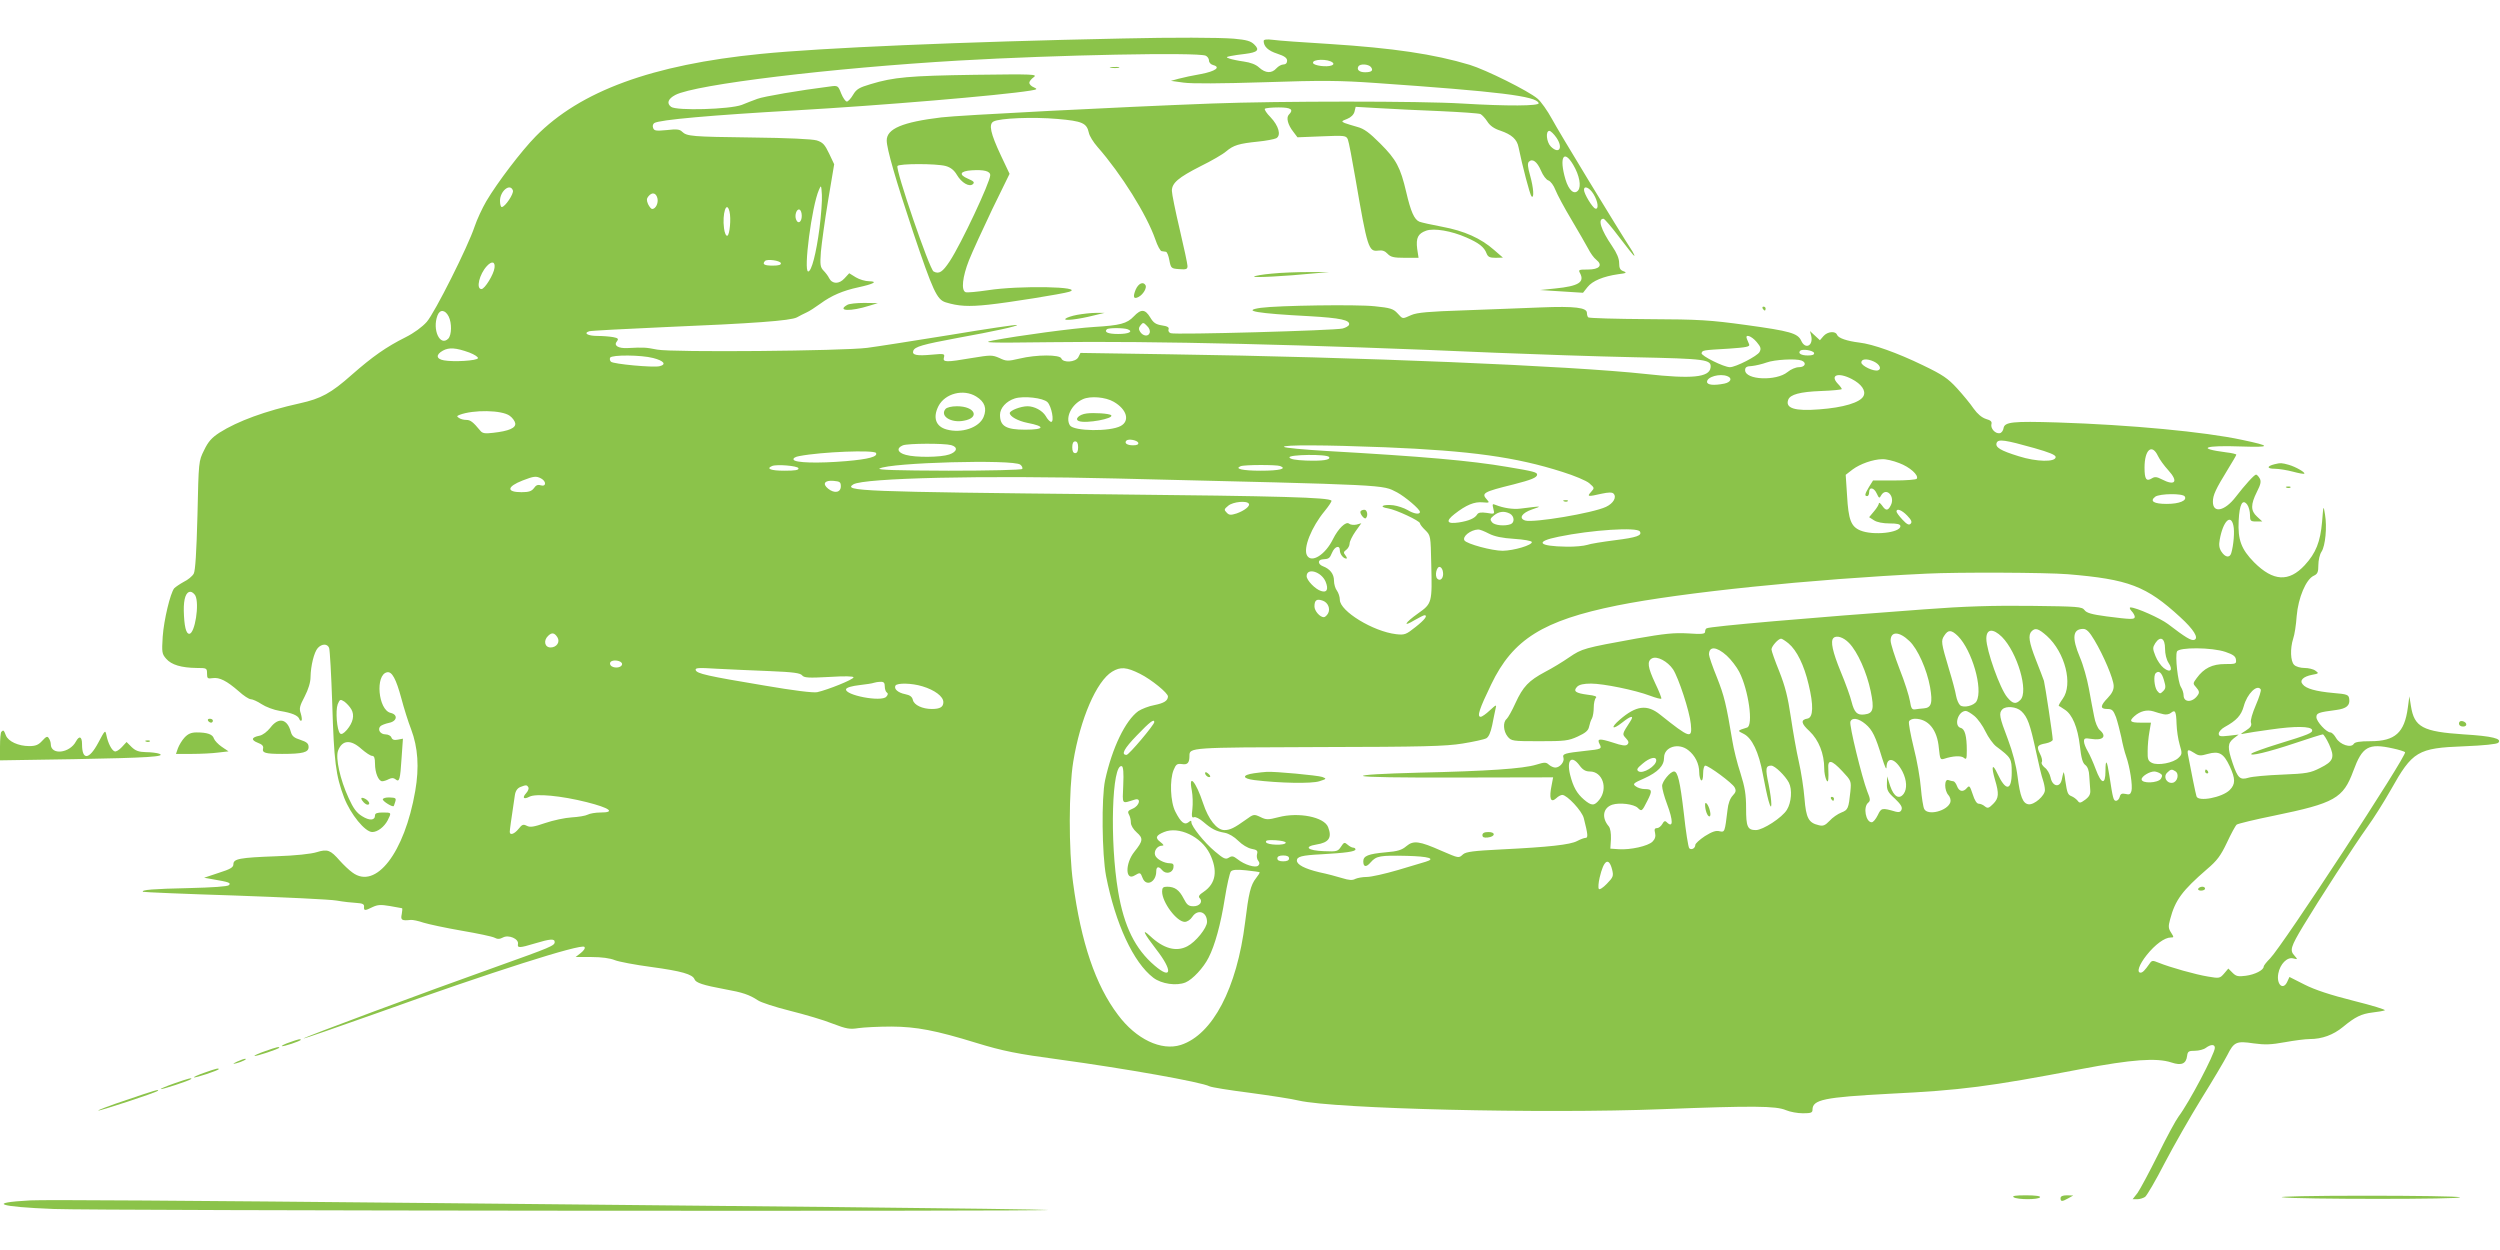 <?xml version="1.0" standalone="no"?>
<!DOCTYPE svg PUBLIC "-//W3C//DTD SVG 20010904//EN"
 "http://www.w3.org/TR/2001/REC-SVG-20010904/DTD/svg10.dtd">
<svg version="1.0" xmlns="http://www.w3.org/2000/svg"
 width="1280pt" height="640pt" viewBox="0 0 1280 640"
 preserveAspectRatio="xMidYMid meet">
<g transform="translate(0,640) scale(0.1,-0.1)"
fill="#8bc34a" stroke="none">
<path d="M5750 6203 c-829 -17 -1546 -48 -1855 -79 -556 -55 -924 -190 -1152
-422 -72 -73 -197 -237 -253 -332 -21 -36 -48 -94 -60 -130 -34 -103 -204
-441 -245 -488 -23 -26 -65 -57 -109 -79 -98 -49 -168 -98 -275 -192 -106 -94
-157 -122 -266 -146 -176 -39 -318 -91 -411 -150 -40 -26 -58 -46 -79 -90 -28
-56 -28 -57 -34 -333 -5 -191 -11 -284 -19 -299 -7 -13 -30 -32 -51 -42 -20
-11 -42 -26 -49 -33 -20 -25 -53 -162 -59 -248 -5 -80 -4 -88 18 -113 27 -31
77 -46 157 -47 50 0 52 -1 52 -28 0 -26 3 -28 29 -24 35 5 72 -14 133 -67 25
-23 53 -41 62 -41 9 0 34 -11 55 -25 21 -14 63 -30 94 -35 62 -10 93 -23 100
-42 2 -7 7 -10 11 -7 3 3 1 19 -4 36 -9 25 -6 38 20 87 19 37 30 73 30 100 1
57 18 127 37 148 21 23 49 23 58 1 4 -10 11 -137 16 -283 9 -299 18 -371 61
-484 33 -85 107 -176 144 -176 27 0 61 26 79 60 20 40 20 40 -25 40 -29 0 -40
-4 -40 -15 0 -26 -28 -28 -66 -4 -28 17 -45 40 -69 93 -44 95 -68 206 -54 243
21 55 65 58 120 8 22 -19 46 -35 54 -35 11 0 15 -11 15 -40 0 -47 18 -90 37
-90 8 0 23 5 34 11 15 7 24 7 34 -1 20 -17 24 -2 31 108 l7 100 -26 -5 c-19
-4 -29 0 -33 11 -3 9 -17 16 -30 16 -27 0 -43 25 -26 42 5 5 25 13 44 17 41 8
47 42 8 51 -64 15 -80 196 -18 208 25 5 46 -34 73 -134 13 -49 35 -120 50
-158 35 -93 42 -195 21 -316 -55 -317 -202 -507 -322 -417 -17 12 -45 39 -64
60 -48 55 -63 61 -118 44 -28 -9 -111 -18 -207 -21 -189 -7 -220 -13 -220 -41
0 -16 -15 -25 -75 -44 l-75 -25 45 -8 c82 -14 94 -18 82 -30 -7 -7 -84 -12
-204 -15 -185 -4 -246 -9 -236 -19 3 -2 213 -11 468 -19 255 -9 491 -20 524
-26 34 -6 79 -11 101 -12 31 -2 40 -6 39 -19 -2 -22 4 -22 44 -2 26 12 41 13
89 5 31 -6 59 -11 61 -11 3 0 2 -13 -1 -30 -7 -31 0 -35 46 -30 10 1 39 -5 65
-14 26 -8 114 -27 195 -41 82 -14 158 -30 169 -36 15 -8 26 -8 43 1 29 16 82
-7 77 -33 -4 -22 8 -21 88 3 76 23 100 25 100 7 0 -19 -17 -26 -305 -129 -357
-127 -985 -361 -981 -365 2 -2 171 57 377 130 590 212 1044 356 1061 339 6 -6
-2 -18 -18 -31 l-27 -21 82 0 c51 0 95 -6 119 -16 20 -8 104 -24 187 -35 154
-21 211 -37 221 -63 7 -18 43 -30 156 -51 90 -16 125 -28 169 -57 14 -10 87
-34 163 -53 76 -19 175 -48 219 -66 71 -27 88 -30 132 -23 27 4 104 8 170 8
127 -1 224 -19 435 -84 134 -41 208 -56 425 -85 336 -46 726 -115 768 -137 10
-5 102 -20 205 -33 103 -14 216 -31 252 -40 185 -42 1244 -68 1860 -44 465 18
583 17 634 -5 21 -9 60 -16 87 -16 41 0 49 3 49 18 0 52 58 64 395 82 367 18
507 36 978 126 263 50 389 59 465 34 51 -17 75 -7 80 34 3 23 8 26 40 26 20 0
46 7 56 15 26 19 46 19 46 0 0 -30 -132 -281 -186 -352 -13 -17 -61 -105 -105
-195 -45 -90 -92 -178 -105 -196 l-25 -32 24 0 c13 0 31 6 40 12 9 7 55 85
100 173 46 88 131 237 189 331 58 93 117 193 132 222 34 68 47 73 134 60 59
-8 89 -7 161 6 49 9 105 16 126 16 64 0 121 21 171 62 63 52 94 67 151 74 27
3 55 8 63 11 8 3 -64 25 -160 49 -119 30 -198 56 -251 83 l-77 39 -11 -24
c-21 -47 -57 -15 -46 42 9 48 45 85 76 77 24 -6 24 -6 6 15 -24 26 -19 44 46
152 77 128 262 414 328 506 32 44 86 130 120 190 111 198 137 214 375 223 101
4 168 11 175 18 21 21 -29 34 -177 43 -210 14 -253 37 -270 145 l-8 50 -8 -59
c-17 -127 -65 -171 -191 -171 -55 0 -80 -4 -86 -14 -14 -22 -70 -4 -90 30 -9
16 -22 29 -29 29 -21 0 -72 56 -72 78 0 21 9 25 102 37 52 7 71 23 66 57 -3
21 -10 24 -82 30 -88 8 -139 22 -156 44 -18 20 2 40 48 49 34 6 36 8 17 21
-10 8 -36 14 -56 14 -21 0 -45 7 -53 16 -19 18 -21 84 -5 134 7 19 15 71 18
116 8 94 48 188 87 206 20 9 24 19 24 55 0 24 7 55 16 68 20 30 29 127 18 191
-8 49 -8 49 -15 -38 -9 -102 -31 -159 -89 -222 -81 -87 -161 -83 -259 15 -66
67 -84 116 -79 213 4 85 20 114 44 82 8 -11 14 -35 14 -53 0 -30 3 -33 31 -33
l32 0 -27 25 c-33 30 -33 62 -1 126 20 39 23 54 15 69 -6 11 -15 20 -19 20 -9
0 -57 -53 -104 -114 -56 -73 -117 -86 -117 -25 0 34 14 64 76 165 24 39 44 73
44 76 0 3 -24 9 -52 12 -155 20 -113 37 77 30 155 -5 156 2 4 34 -191 41 -570
77 -944 89 -231 7 -272 3 -277 -30 -2 -12 -10 -23 -19 -25 -23 -4 -48 24 -43
46 4 13 -3 20 -28 27 -21 7 -43 25 -63 53 -16 24 -55 71 -85 104 -47 51 -73
69 -175 118 -132 64 -256 108 -325 116 -65 8 -107 23 -114 39 -8 22 -49 18
-70 -6 l-18 -21 -25 23 -26 24 6 -23 c13 -52 -30 -74 -51 -26 -18 38 -57 49
-282 80 -183 25 -237 29 -503 30 -164 1 -301 5 -305 9 -4 3 -7 14 -7 23 0 27
-61 35 -235 28 -91 -4 -268 -10 -395 -15 -179 -6 -239 -11 -269 -24 -48 -21
-42 -22 -71 9 -21 23 -37 28 -117 36 -91 10 -493 4 -582 -8 -104 -15 -19 -29
250 -43 156 -9 209 -20 201 -44 -2 -6 -17 -15 -33 -19 -36 -10 -858 -33 -880
-24 -9 3 -14 12 -11 20 4 10 -6 16 -34 20 -32 5 -44 14 -60 41 -26 43 -47 44
-84 5 -35 -37 -70 -46 -203 -54 -102 -6 -386 -44 -517 -69 -62 -12 -30 -13
295 -9 520 7 1316 -12 2275 -54 198 -8 518 -19 710 -23 372 -8 399 -11 393
-54 -7 -49 -95 -58 -330 -32 -385 42 -1472 87 -2439 101 l-457 7 -11 -22 c-14
-26 -78 -30 -87 -6 -8 20 -127 20 -214 -1 -60 -14 -68 -14 -103 3 -37 16 -44
16 -141 0 -134 -23 -150 -22 -143 3 5 19 2 20 -63 14 -76 -7 -102 -2 -94 20 8
21 46 32 228 66 189 34 309 61 303 66 -2 3 -157 -20 -343 -51 -186 -30 -377
-60 -424 -66 -123 -16 -999 -24 -1075 -9 -61 12 -69 12 -150 8 -50 -3 -75 13
-56 35 9 12 6 16 -20 21 -17 3 -53 6 -80 6 -49 0 -74 14 -42 24 10 3 182 12
383 21 458 19 648 33 680 50 14 8 36 19 49 25 14 6 45 26 71 45 57 42 116 67
195 84 78 17 102 30 55 31 -19 0 -50 9 -68 20 l-34 21 -24 -26 c-28 -31 -63
-30 -79 1 -5 11 -19 29 -29 39 -16 17 -18 29 -13 96 4 43 20 161 37 263 l31
185 -26 55 c-22 46 -32 57 -63 67 -23 7 -150 13 -332 15 -311 4 -333 6 -358
30 -12 12 -28 14 -78 8 -55 -5 -65 -4 -70 11 -4 10 -1 20 6 25 27 17 289 40
725 65 435 25 1044 76 1200 101 37 6 38 8 18 17 -13 5 -23 16 -23 23 0 7 10
20 23 29 20 15 -1 16 -303 12 -334 -5 -415 -12 -533 -48 -57 -17 -72 -25 -89
-54 -11 -19 -26 -35 -32 -35 -7 0 -20 19 -29 41 -16 41 -17 42 -59 36 -152
-19 -339 -51 -370 -63 -21 -8 -57 -21 -80 -31 -61 -23 -335 -31 -362 -10 -24
18 -16 41 22 61 104 54 800 138 1452 176 504 29 1218 43 1263 25 9 -4 17 -15
17 -25 0 -10 9 -20 21 -23 41 -11 12 -32 -62 -46 -41 -7 -92 -18 -114 -24
l-40 -11 65 -9 c42 -6 191 -5 415 2 297 10 383 9 570 -4 631 -44 821 -67 833
-103 5 -15 -160 -16 -393 -2 -213 13 -931 13 -1280 0 -480 -18 -1296 -60
-1385 -71 -199 -24 -280 -58 -280 -118 0 -43 46 -202 135 -469 102 -303 122
-346 167 -360 65 -20 117 -23 219 -12 105 11 378 55 413 66 84 27 -257 33
-416 8 -55 -8 -106 -13 -114 -10 -24 9 -16 79 17 163 17 43 71 160 119 261
l89 182 -44 93 c-54 115 -64 161 -38 175 31 17 202 24 327 13 128 -11 150 -21
161 -71 3 -16 23 -48 44 -72 122 -139 252 -347 296 -473 11 -33 26 -61 33 -61
7 -1 16 -2 21 -3 6 0 14 -20 18 -43 8 -42 10 -43 51 -46 36 -3 42 0 42 16 0
10 -18 95 -40 188 -22 93 -40 182 -40 197 0 40 33 68 147 126 55 27 114 61
131 76 38 32 66 40 163 50 41 4 82 12 93 17 27 14 13 64 -29 108 -20 20 -32
39 -29 43 4 4 36 7 71 7 64 0 78 -11 52 -37 -15 -15 -5 -53 23 -88 l21 -28
125 5 c119 5 124 4 133 -16 5 -12 22 -102 39 -201 61 -355 67 -375 117 -368
20 3 34 -2 47 -16 16 -17 31 -21 89 -21 l70 0 -7 46 c-7 56 4 78 46 93 40 14
129 -1 206 -35 64 -28 91 -49 103 -81 7 -18 16 -23 46 -23 l38 1 -45 39 c-68
60 -153 98 -266 119 -54 10 -107 22 -117 26 -26 11 -44 52 -67 151 -30 128
-51 167 -133 249 -56 56 -83 76 -117 85 -25 7 -54 16 -65 20 -18 8 -17 10 12
21 20 8 34 22 38 37 l6 25 122 -7 c67 -4 208 -11 312 -15 105 -5 197 -11 205
-15 8 -4 24 -21 35 -38 13 -21 35 -37 67 -47 58 -20 85 -44 93 -85 20 -98 58
-242 66 -251 15 -15 11 43 -7 107 -12 42 -14 62 -6 70 18 18 42 1 62 -46 10
-24 27 -47 38 -50 11 -4 27 -25 36 -49 9 -23 46 -92 82 -152 36 -61 75 -128
86 -149 11 -22 29 -47 41 -56 35 -28 16 -50 -43 -50 -47 0 -50 -1 -40 -19 24
-46 -8 -66 -127 -78 l-78 -8 110 -7 110 -7 23 29 c25 32 81 55 157 66 42 5 46
8 28 15 -18 6 -23 16 -23 43 0 22 -12 51 -36 86 -58 85 -75 140 -44 140 5 0
42 -43 81 -95 39 -52 74 -95 76 -95 3 0 -1 10 -9 23 -75 115 -381 619 -412
678 -23 42 -56 89 -74 104 -47 40 -265 148 -347 173 -183 55 -392 86 -720 107
-132 8 -261 17 -287 21 -33 4 -48 2 -48 -6 0 -28 23 -50 70 -65 37 -12 50 -22
50 -36 0 -12 -7 -19 -18 -19 -11 0 -27 -9 -37 -20 -24 -27 -56 -25 -88 4 -17
16 -44 26 -79 31 -29 4 -62 11 -73 15 -19 7 -18 8 5 13 14 3 47 8 75 11 64 8
76 20 47 48 -18 18 -39 24 -105 30 -77 6 -309 7 -567 1z m1074 -124 c6 -5 3
-11 -6 -14 -25 -10 -91 -1 -95 12 -7 21 78 23 101 2z m195 -22 c14 -18 4 -27
-30 -27 -29 0 -44 13 -34 30 9 15 51 12 64 -3z m950 -362 c36 -53 13 -87 -29
-45 -22 22 -28 80 -7 80 6 0 23 -16 36 -35z m86 -139 c32 -54 42 -110 25 -131
-20 -24 -48 0 -65 57 -33 112 -9 157 40 74z m-3213 -6 c25 -7 43 -21 57 -45
24 -41 65 -65 83 -47 9 9 2 15 -26 27 -49 21 -41 39 19 43 63 4 95 -4 95 -25
0 -35 -149 -352 -207 -440 -37 -56 -55 -68 -83 -53 -21 11 -196 522 -185 540
8 13 199 13 247 0z m-646 -317 c-17 -131 -41 -223 -58 -223 -25 0 18 334 55
418 11 26 12 25 15 -25 2 -29 -4 -106 -12 -170z m-1570 192 c6 -16 -40 -85
-57 -85 -5 0 -9 14 -9 32 0 50 52 92 66 53z m5533 -19 c23 -37 28 -80 9 -74
-15 5 -58 76 -58 96 0 24 29 11 49 -22z m-4793 -21 c6 -25 -9 -55 -27 -55 -5
0 -14 11 -21 25 -8 19 -8 28 2 40 19 23 39 18 46 -10z m369 -68 c9 -36 1 -120
-11 -124 -7 -2 -14 14 -17 38 -10 75 13 146 28 86z m370 -22 c0 -32 -19 -45
-29 -19 -9 22 3 56 17 51 7 -2 12 -16 12 -32z m-107 -242 c2 -9 -10 -13 -42
-13 -43 0 -55 7 -39 24 12 11 76 2 81 -11z m-1466 -24 c-4 -34 -50 -109 -67
-109 -29 0 -11 76 28 118 25 27 43 23 39 -9z m-235 -249 c17 -34 16 -95 -2
-114 -42 -42 -83 46 -55 119 12 32 39 30 57 -5z m3589 -85 c-7 -20 -35 -16
-49 7 -8 12 -7 21 3 33 12 15 15 15 33 -4 12 -11 17 -26 13 -36z m-112 19 c30
-12 5 -24 -49 -24 -51 0 -73 9 -58 24 8 8 86 8 107 0z m3220 -65 c21 -25 24
-34 15 -51 -11 -21 -122 -78 -152 -78 -31 0 -149 59 -145 72 5 15 4 15 141 23
87 6 107 10 103 21 -3 8 -9 21 -12 29 -11 27 23 16 50 -16z m-6591 -54 c26
-10 46 -23 44 -29 -4 -13 -125 -20 -174 -11 -40 7 -43 29 -5 50 31 17 66 15
135 -10z m6885 -2 c2 -9 -8 -13 -32 -13 -34 0 -52 11 -39 24 11 11 66 2 71
-11z m-5944 -26 c55 -14 70 -33 33 -42 -32 -8 -237 11 -249 23 -6 6 -7 15 -4
21 10 15 159 14 220 -2z m5880 -13 c28 -11 18 -34 -13 -34 -17 0 -42 -11 -59
-25 -57 -47 -217 -41 -217 10 0 15 8 20 35 21 19 2 53 10 75 18 41 15 150 21
179 10z m370 -5 c30 -14 41 -38 22 -45 -21 -8 -86 23 -86 40 0 19 29 21 64 5z
m-750 -75 c27 -10 18 -31 -15 -38 -55 -11 -89 -7 -89 9 0 26 66 44 104 29z
m636 -14 c51 -26 75 -61 61 -88 -17 -33 -103 -59 -227 -68 -125 -10 -175 6
-158 50 10 26 60 40 167 44 59 2 107 7 107 10 0 3 -9 16 -21 28 -41 44 3 59
71 24z m-4482 -90 c44 -27 56 -61 38 -105 -23 -55 -113 -85 -189 -64 -56 15
-72 61 -42 120 34 65 128 89 193 49z m365 -29 c21 -21 36 -101 19 -101 -6 0
-19 13 -28 30 -17 28 -58 50 -93 50 -35 0 -91 -22 -91 -35 0 -17 41 -40 90
-50 94 -18 89 -35 -11 -35 -98 0 -129 18 -129 76 0 35 32 70 76 84 45 14 145
3 167 -19z m339 2 c68 -39 84 -98 36 -124 -55 -30 -240 -27 -260 3 -25 40 8
108 66 134 39 18 117 11 158 -13z m-3092 -72 c14 -10 26 -27 28 -38 4 -24 -32
-40 -113 -49 -42 -5 -55 -3 -66 11 -37 45 -51 55 -71 55 -13 0 -30 4 -38 10
-12 8 -12 10 3 16 71 27 217 25 257 -5z m3218 -138 c2 -9 -7 -13 -27 -13 -30
0 -46 11 -34 24 11 11 56 2 61 -11z m4587 -27 c77 -22 110 -35 110 -46 0 -27
-98 -25 -189 4 -94 29 -122 46 -113 69 8 20 43 15 192 -27z m-4895 4 c0 -20
-5 -30 -15 -30 -10 0 -15 10 -15 30 0 20 5 30 15 30 10 0 15 -10 15 -30z
m-650 11 c36 -10 31 -34 -10 -48 -44 -15 -173 -16 -222 -2 -43 11 -50 35 -15
49 26 10 210 11 247 1z m2222 -11 c438 -18 669 -50 907 -126 61 -19 123 -45
138 -58 27 -24 28 -24 9 -45 -22 -24 -16 -25 53 -9 37 8 55 8 62 1 18 -18 0
-50 -38 -68 -67 -32 -372 -83 -414 -70 -35 11 -17 39 36 57 53 18 53 18 -60 4
-38 -5 -88 3 -128 19 -16 7 -17 4 -11 -20 7 -28 7 -28 -34 -21 -29 4 -43 2
-49 -8 -12 -20 -43 -33 -94 -41 -61 -9 -69 6 -22 43 60 47 102 64 144 60 34
-3 37 -2 23 13 -31 34 -22 40 136 79 90 23 120 35 120 50 0 12 -18 17 -150 39
-193 33 -437 54 -928 82 -117 7 -215 16 -218 21 -7 11 212 10 518 -2z m3957
-45 c8 -17 31 -49 53 -73 53 -58 35 -82 -34 -46 -25 13 -36 14 -50 5 -29 -18
-38 -5 -38 55 0 92 38 125 69 59z m-6564 16 c11 -19 -37 -32 -153 -42 -143
-12 -264 -9 -269 8 -3 7 10 15 30 18 115 22 381 32 392 16z m2320 -21 c9 -15
-33 -21 -119 -18 -52 2 -81 7 -84 16 -5 15 193 18 203 2z m2919 -31 c54 -20
101 -62 90 -80 -3 -5 -54 -9 -115 -9 l-109 0 -20 -32 c-22 -37 -25 -48 -10
-48 6 0 10 9 10 20 0 29 25 24 39 -7 11 -24 14 -26 22 -10 26 46 75 -5 49 -52
-14 -27 -25 -27 -44 1 -9 12 -16 17 -16 11 0 -6 -11 -25 -25 -41 l-25 -30 25
-16 c15 -10 46 -16 80 -16 40 0 55 -4 55 -14 0 -34 -140 -49 -205 -22 -48 20
-61 55 -68 178 l-7 107 35 27 c39 29 104 52 152 53 18 1 57 -8 87 -20z m-4500
-8 c9 -7 13 -17 10 -22 -3 -5 -171 -9 -377 -9 -265 1 -367 4 -354 11 53 31
687 48 721 20z m-1136 -18 c3 -10 -16 -13 -72 -13 -69 0 -96 10 -63 24 24 10
130 1 135 -11z m2466 11 c37 -14 -2 -24 -99 -24 -94 0 -136 10 -103 23 19 8
183 8 202 1z m-3783 -64 c27 -15 26 -43 -2 -35 -15 5 -25 1 -35 -14 -12 -16
-26 -21 -64 -21 -78 0 -76 28 6 60 57 22 69 24 95 10z m2949 0 c1415 -34 1354
-31 1433 -71 41 -22 117 -86 117 -100 0 -15 -31 -10 -64 10 -17 10 -50 21 -72
24 -54 6 -78 -8 -27 -16 42 -7 163 -64 163 -76 0 -5 12 -21 28 -36 27 -27 27
-29 30 -173 5 -199 4 -202 -68 -253 -69 -49 -80 -72 -17 -34 24 14 47 25 50
25 19 0 2 -23 -45 -60 -49 -39 -56 -42 -100 -37 -118 14 -288 118 -288 176 0
15 -7 36 -15 47 -8 10 -15 33 -15 51 0 34 -20 60 -57 74 -26 10 -27 33 -2 35
33 2 37 5 49 34 14 33 40 41 40 12 0 -19 18 -42 33 -42 5 0 3 7 -4 16 -11 14
-11 18 4 29 9 7 17 21 17 32 0 11 14 39 30 62 l30 42 -25 -7 c-14 -3 -31 -1
-38 5 -16 13 -55 -25 -82 -79 -39 -80 -110 -125 -133 -84 -21 37 23 146 90
227 22 27 38 51 35 54 -17 16 -246 23 -1137 32 -1275 13 -1365 17 -1311 51 55
33 666 47 1351 30z m-1415 -40 c0 -32 -33 -38 -65 -12 -31 25 -18 44 28 40 32
-3 37 -6 37 -28z m6881 -52 c13 -21 -28 -38 -92 -38 -67 0 -89 14 -59 37 23
16 141 18 151 1z m-4792 -37 c8 -12 -23 -36 -63 -50 -29 -9 -38 -9 -50 4 -15
15 -14 18 8 36 24 20 95 27 105 10z m3371 -61 c22 -23 26 -33 17 -42 -8 -8
-19 -3 -42 22 -16 17 -30 36 -30 41 0 18 27 8 55 -21z m-2034 10 c23 -13 25
-46 3 -54 -30 -11 -82 -6 -95 10 -11 14 -10 19 10 35 26 21 53 24 82 9z m3704
-61 c7 -29 1 -101 -11 -141 -8 -26 -31 -22 -50 7 -12 18 -14 35 -9 62 17 95
57 134 70 72z m-3812 -41 c29 -15 68 -23 130 -27 48 -3 88 -10 90 -16 3 -16
-92 -44 -149 -45 -55 0 -184 35 -196 53 -12 20 31 54 70 56 7 1 32 -9 55 -21z
m773 11 c13 -21 -16 -31 -128 -45 -62 -8 -126 -18 -142 -24 -16 -5 -63 -10
-105 -9 -146 2 -165 26 -41 51 169 35 402 50 416 27z m-1008 -208 c5 -29 -13
-50 -29 -34 -15 15 -3 66 14 60 7 -2 14 -14 15 -26z m-601 -49 c16 -39 7 -58
-23 -48 -30 9 -74 55 -74 76 0 45 75 24 97 -28z m3800 38 c312 -26 402 -60
576 -220 69 -63 96 -107 72 -116 -15 -6 -45 12 -135 81 -40 30 -163 85 -192
85 -6 0 -4 -8 5 -18 10 -10 17 -24 17 -30 0 -15 -19 -14 -144 2 -76 10 -103
18 -113 32 -13 18 -33 19 -276 22 -193 2 -337 -2 -547 -18 -575 -42 -1097 -87
-1112 -97 -5 -2 -8 -10 -8 -18 0 -11 -17 -13 -87 -8 -72 4 -120 -1 -263 -26
-271 -49 -280 -52 -345 -96 -33 -23 -89 -57 -124 -75 -84 -45 -113 -75 -152
-160 -17 -38 -38 -75 -45 -81 -20 -16 -17 -63 5 -90 19 -23 24 -24 163 -24
129 0 148 2 196 24 39 18 54 30 58 50 3 14 9 34 15 43 5 10 9 35 9 56 0 21 5
43 11 49 7 7 -6 12 -42 16 -62 8 -76 18 -54 41 11 11 34 16 71 16 63 0 225
-33 302 -62 29 -11 55 -18 58 -15 2 2 -11 37 -31 78 -39 83 -43 114 -17 128
26 14 80 -15 108 -56 28 -43 85 -215 91 -280 8 -78 -4 -74 -157 48 -67 54
-123 47 -207 -26 -49 -42 -39 -55 12 -15 45 36 63 39 43 8 -44 -68 -43 -66
-23 -88 14 -15 16 -23 7 -32 -8 -8 -27 -6 -74 10 -69 22 -83 21 -68 -8 13 -24
8 -26 -70 -34 -109 -12 -122 -15 -115 -36 6 -20 -18 -50 -42 -50 -9 0 -24 7
-33 15 -14 13 -22 13 -64 0 -68 -21 -251 -33 -600 -41 -190 -5 -293 -11 -287
-17 6 -6 194 -9 491 -8 l482 1 -7 -37 c-15 -72 -6 -96 23 -70 10 10 24 17 31
17 24 0 101 -82 110 -119 21 -83 23 -101 9 -101 -7 0 -26 -7 -43 -16 -35 -19
-145 -31 -388 -43 -141 -7 -181 -12 -196 -25 -23 -21 -20 -21 -111 18 -113 50
-143 54 -179 24 -23 -20 -45 -27 -107 -32 -88 -8 -114 -18 -114 -46 0 -30 15
-32 38 -5 29 33 48 36 185 33 113 -3 150 -14 97 -30 -14 -4 -78 -23 -144 -43
-65 -19 -136 -35 -158 -35 -22 0 -48 -5 -59 -10 -14 -8 -32 -7 -67 4 -26 8
-78 22 -117 30 -75 18 -115 39 -115 60 0 20 25 27 125 32 125 7 175 14 175 25
0 5 -5 9 -12 9 -6 0 -19 7 -28 15 -16 14 -19 13 -34 -10 -16 -24 -21 -26 -88
-23 -83 3 -105 23 -38 34 64 10 81 35 60 89 -20 52 -151 78 -254 51 -54 -14
-63 -14 -93 1 -32 15 -35 15 -73 -13 -60 -43 -82 -54 -111 -54 -39 0 -82 55
-109 137 -37 112 -76 157 -58 66 5 -27 6 -69 3 -95 -5 -39 -3 -47 9 -42 7 3
29 -8 47 -24 42 -36 64 -48 110 -56 21 -4 48 -20 69 -41 20 -20 48 -37 68 -41
28 -5 33 -10 28 -27 -3 -12 0 -27 6 -34 8 -10 8 -17 0 -25 -13 -13 -70 4 -106
33 -21 16 -28 18 -44 8 -17 -11 -27 -6 -72 32 -54 45 -120 128 -120 149 0 10
-3 10 -15 0 -20 -16 -39 -1 -67 54 -26 50 -30 163 -9 214 12 29 18 33 42 30
29 -5 39 6 39 42 0 43 0 43 663 45 534 1 648 4 735 18 56 9 111 21 122 27 12
7 22 29 30 67 6 32 14 69 17 83 6 24 5 24 -29 -7 -19 -18 -40 -33 -47 -33 -20
0 -7 40 54 166 111 231 265 327 645 404 328 66 994 135 1585 163 162 8 609 6
722 -3z m-9587 -109 c22 -42 -2 -196 -31 -196 -17 0 -26 40 -28 118 -1 62 11
97 34 97 8 0 19 -9 25 -19z m5774 -27 c26 -10 38 -41 26 -64 -6 -11 -16 -20
-22 -20 -20 0 -48 32 -48 55 0 33 12 41 44 29z m3706 -180 c93 -84 135 -248
81 -322 -13 -18 -22 -34 -20 -36 2 -1 16 -9 30 -19 39 -24 67 -91 78 -186 7
-63 14 -88 28 -98 12 -9 19 -29 20 -56 2 -23 4 -55 5 -71 2 -21 -4 -34 -25
-50 -26 -19 -30 -19 -40 -5 -7 8 -20 18 -30 22 -20 8 -23 15 -33 82 -3 28 -8
46 -9 40 -2 -5 -6 -23 -9 -38 -10 -42 -48 -34 -57 12 -4 19 -17 42 -30 51 -12
10 -19 22 -15 28 4 6 0 25 -9 42 -19 38 -15 46 30 54 19 4 35 12 35 19 0 20
-39 278 -45 301 -4 11 -22 60 -41 107 -36 92 -41 128 -22 147 19 19 35 14 78
-24z m243 -21 c48 -80 98 -199 99 -234 1 -21 -9 -40 -30 -62 -40 -41 -40 -57
-3 -57 25 0 31 -6 45 -42 8 -24 20 -70 27 -102 6 -33 17 -77 25 -99 19 -54 34
-151 27 -177 -5 -17 -11 -20 -30 -15 -19 4 -26 1 -30 -15 -3 -11 -11 -20 -19
-20 -13 0 -16 10 -34 129 -12 80 -20 89 -20 23 0 -72 -21 -68 -50 10 -12 33
-31 75 -41 92 -10 17 -19 39 -19 50 0 16 5 18 36 13 61 -10 83 12 45 45 -11 9
-24 40 -29 70 -6 29 -18 93 -27 143 -9 49 -29 121 -46 160 -42 100 -37 145 17
145 17 0 32 -15 57 -57z m-698 20 c72 -73 129 -270 95 -333 -12 -23 -66 -36
-84 -21 -8 7 -17 28 -21 49 -3 20 -19 80 -35 132 -42 141 -43 149 -25 176 20
31 36 30 70 -3z m225 -4 c79 -80 138 -280 94 -323 -23 -23 -39 -20 -67 14 -37
44 -107 240 -107 300 0 51 34 54 80 9z m-7396 -2 c15 -24 -4 -52 -35 -52 -30
0 -38 35 -13 59 19 19 33 17 48 -7z m6922 -19 c43 -40 90 -147 106 -236 14
-82 7 -106 -33 -109 -13 -1 -33 -3 -44 -5 -16 -2 -20 5 -26 42 -4 25 -27 99
-53 164 -25 65 -46 130 -46 146 0 49 44 48 96 -2z m-309 -10 c44 -45 91 -151
111 -247 19 -92 13 -114 -32 -119 -37 -5 -52 10 -66 65 -6 26 -31 95 -56 155
-41 100 -53 155 -37 171 15 16 51 5 80 -25z m-310 -2 c43 -36 80 -112 103
-210 26 -107 24 -169 -5 -175 -37 -6 -34 -25 10 -65 47 -45 75 -115 75 -190 0
-41 18 -88 21 -56 1 8 1 32 0 53 -4 51 16 48 72 -12 45 -48 46 -50 41 -103 -9
-87 -12 -95 -46 -108 -18 -7 -46 -26 -61 -43 -22 -23 -33 -28 -55 -22 -52 12
-65 36 -73 137 -4 51 -17 136 -29 188 -12 52 -30 155 -41 229 -15 102 -29 157
-59 233 -22 54 -40 105 -40 113 0 16 35 55 49 55 5 0 22 -11 38 -24z m1928
-27 c0 -27 7 -56 18 -73 25 -37 9 -53 -25 -26 -14 11 -33 38 -42 61 -15 38
-15 43 -1 66 26 39 50 26 50 -28z m-2244 -36 c22 -20 51 -58 64 -83 48 -94 73
-275 40 -285 -51 -16 -51 -16 -18 -32 43 -21 78 -93 99 -208 9 -49 22 -110 29
-135 19 -68 19 -9 0 86 -17 79 -15 94 14 94 18 0 71 -51 90 -87 18 -35 13
-102 -10 -139 -24 -40 -123 -104 -159 -104 -43 0 -50 17 -50 112 0 70 -6 107
-29 180 -17 51 -35 125 -41 163 -32 192 -42 232 -79 326 -23 56 -41 109 -41
118 0 44 39 41 91 -6z m2554 19 c38 -13 51 -22 53 -39 3 -22 0 -23 -56 -23
-65 0 -108 -21 -145 -72 -20 -27 -20 -28 -2 -48 14 -16 17 -25 9 -37 -26 -41
-74 -42 -74 -3 0 11 -6 31 -14 43 -15 24 -30 156 -20 181 9 23 180 22 249 -2z
m-8210 -62 c0 -17 -34 -24 -54 -11 -7 5 -10 14 -6 20 10 17 60 9 60 -9z m755
-36 c122 -5 158 -10 167 -22 10 -12 31 -14 138 -8 80 5 125 4 125 -2 0 -11
-132 -64 -186 -76 -20 -4 -119 8 -270 34 -294 49 -346 61 -352 79 -4 12 14 13
109 7 63 -3 184 -9 269 -12z m1897 -14 c58 -29 143 -98 143 -116 -1 -22 -20
-34 -69 -44 -29 -5 -66 -20 -83 -31 -66 -48 -134 -188 -170 -354 -19 -90 -16
-378 5 -490 48 -245 140 -443 242 -521 42 -32 119 -43 165 -24 36 15 92 75
118 127 32 62 62 170 83 303 11 69 25 130 31 138 8 9 29 11 77 6 36 -4 68 -8
70 -10 2 -2 -6 -15 -18 -30 -28 -35 -38 -78 -56 -226 -42 -338 -166 -575 -329
-628 -100 -32 -229 29 -322 154 -115 152 -189 370 -230 677 -23 168 -22 477 1
619 36 220 119 412 199 461 43 26 73 24 143 -11z m5242 -31 c11 -36 10 -44 -4
-58 -15 -15 -17 -14 -31 3 -14 20 -19 77 -7 89 16 16 31 4 42 -34z m-6549 -33
c0 -14 5 -28 10 -31 8 -5 7 -12 -2 -22 -24 -29 -216 8 -206 39 3 8 31 16 67
20 35 4 68 9 75 12 6 2 21 5 34 5 17 1 22 -5 22 -23z m193 0 c63 -19 107 -52
107 -81 0 -25 -17 -35 -59 -35 -48 0 -91 20 -97 46 -4 17 -15 25 -40 30 -36 7
-59 27 -49 44 9 14 83 13 138 -4z m6852 -16 c3 -5 -8 -41 -25 -80 -18 -42 -29
-79 -25 -90 5 -15 -2 -25 -27 -41 -29 -18 -30 -20 -8 -15 14 3 76 13 137 21
125 18 204 17 211 -2 4 -15 -14 -23 -177 -73 -68 -21 -128 -43 -133 -48 -17
-17 85 7 222 53 74 25 138 45 143 45 4 0 19 -23 32 -51 30 -67 23 -87 -46
-121 -49 -25 -68 -29 -194 -34 -77 -3 -155 -10 -173 -16 -43 -13 -55 -2 -81
75 -27 80 -26 101 5 126 l26 20 -51 -6 c-44 -5 -51 -3 -51 11 0 9 14 25 31 34
60 33 84 59 97 106 17 64 69 115 87 86z m-9776 -102 c17 -30 9 -67 -23 -105
-17 -19 -28 -25 -35 -18 -16 16 -24 116 -12 149 11 26 13 27 34 14 12 -9 28
-26 36 -40z m8550 -9 c32 -30 45 -66 75 -205 14 -66 30 -133 36 -148 5 -15 10
-38 10 -51 0 -29 -55 -77 -84 -73 -29 4 -43 39 -56 142 -7 56 -25 126 -50 192
-43 112 -47 133 -28 152 19 19 72 14 97 -9z m729 -16 c12 -3 29 0 37 7 22 18
27 9 29 -57 1 -32 8 -79 16 -106 13 -44 13 -49 -6 -67 -26 -26 -105 -41 -136
-26 -20 10 -23 19 -22 61 0 28 4 71 9 98 l8 47 -52 0 c-54 0 -62 7 -33 33 29
26 64 35 97 25 16 -6 40 -12 53 -15z m-969 -9 c17 -14 43 -50 57 -80 14 -29
39 -64 55 -76 76 -57 79 -62 79 -132 0 -96 -30 -99 -73 -7 -26 56 -33 39 -13
-30 22 -73 20 -96 -9 -125 -22 -22 -28 -24 -42 -13 -9 8 -23 14 -32 14 -10 0
-21 17 -31 49 -14 42 -17 46 -29 32 -19 -23 -40 -20 -51 9 -5 14 -14 25 -19
25 -5 0 -16 3 -25 6 -22 8 -22 -53 0 -77 9 -10 13 -26 10 -36 -14 -45 -116
-71 -134 -35 -5 9 -13 58 -17 107 -4 50 -20 143 -37 208 -16 66 -27 125 -24
133 3 8 17 14 30 14 69 0 115 -56 123 -151 6 -56 7 -60 27 -54 45 15 87 17
101 5 13 -11 15 -6 15 38 0 74 -10 110 -31 115 -37 10 -14 87 26 87 7 0 27
-12 44 -26z m-558 -41 c36 -30 52 -64 85 -173 15 -48 23 -65 23 -47 2 57 47
44 82 -24 22 -44 24 -88 6 -113 -23 -31 -50 -16 -69 39 l-16 50 -1 -38 c-1
-32 5 -44 41 -76 29 -28 39 -43 34 -56 -4 -12 -13 -15 -29 -11 -72 21 -75 20
-93 -18 -10 -20 -23 -36 -31 -36 -30 0 -45 78 -18 100 12 10 12 18 -5 59 -27
71 -93 339 -86 356 8 23 41 18 77 -12z m-3641 10 c0 -14 -130 -168 -142 -168
-30 0 -13 32 53 100 67 70 89 86 89 68z m2734 -144 c35 -27 56 -70 56 -113 0
-19 5 -38 10 -41 6 -4 10 10 10 34 0 24 5 41 11 41 18 0 138 -89 150 -111 9
-17 7 -25 -10 -43 -13 -14 -23 -41 -26 -72 -14 -115 -14 -116 -41 -110 -18 5
-38 -2 -75 -25 -27 -18 -49 -38 -49 -45 0 -17 -20 -28 -31 -17 -5 5 -18 86
-28 181 -19 161 -31 212 -50 212 -19 0 -61 -51 -61 -74 0 -14 11 -55 25 -92
33 -88 32 -127 -2 -93 -8 8 -14 5 -22 -10 -7 -12 -19 -21 -27 -21 -12 0 -15
-6 -10 -25 4 -17 0 -31 -13 -44 -23 -23 -113 -43 -173 -39 l-43 3 3 49 c1 30
-3 55 -11 65 -38 44 -30 95 18 111 38 12 110 3 130 -16 20 -20 22 -19 49 35
27 53 26 61 -14 61 -14 0 -35 6 -45 14 -17 12 -13 16 44 41 70 32 101 64 101
106 0 55 74 78 124 38z m3608 9 c29 -6 57 -15 62 -19 14 -12 -627 -991 -691
-1056 -18 -18 -33 -37 -33 -42 0 -18 -45 -41 -92 -47 -38 -5 -49 -3 -67 15
l-22 22 -22 -26 c-21 -24 -24 -25 -82 -15 -62 10 -194 47 -253 71 -31 13 -35
12 -47 -6 -23 -33 -35 -45 -45 -45 -22 0 -8 41 31 90 43 54 92 90 123 90 17 0
17 1 2 25 -14 21 -15 32 -5 68 26 99 62 147 189 257 52 44 70 69 102 136 21
45 43 86 50 92 7 5 93 26 192 46 310 64 353 88 405 229 46 125 77 143 203 115z
m-1016 -24 c21 -14 31 -15 68 -4 58 16 81 3 112 -63 30 -65 30 -92 0 -122 -38
-38 -162 -62 -170 -32 -4 11 -29 135 -43 210 -6 31 -1 33 33 11z m-2756 -37
c0 -29 -68 -71 -91 -56 -11 8 -8 15 21 39 36 31 70 39 70 17z m-392 -27 c16
-22 31 -30 52 -30 65 0 94 -86 49 -144 -26 -33 -40 -33 -79 0 -36 31 -55 64
-71 127 -19 78 8 103 49 47z m-2337 -100 c-4 -103 -10 -95 59 -74 34 11 25
-31 -10 -46 -24 -10 -28 -15 -20 -30 6 -10 10 -29 10 -42 0 -14 13 -35 30 -50
34 -30 33 -43 -12 -99 -48 -60 -47 -152 2 -121 27 16 29 16 40 -13 18 -47 70
-22 70 34 0 25 13 27 30 6 19 -23 54 -15 58 13 3 16 -2 22 -17 22 -31 0 -70
21 -77 42 -7 22 12 48 35 48 12 0 10 5 -8 19 -28 21 -23 34 19 51 75 31 190
-23 234 -111 42 -86 32 -152 -31 -195 -23 -15 -29 -24 -21 -32 18 -18 1 -42
-31 -42 -26 0 -34 7 -51 40 -22 43 -45 60 -84 60 -21 0 -26 -5 -26 -25 0 -55
75 -155 116 -155 12 0 29 11 38 25 28 43 76 27 76 -25 0 -31 -58 -103 -101
-125 -57 -30 -122 -12 -191 53 -45 42 -32 14 32 -69 85 -109 80 -158 -8 -83
-100 85 -157 201 -187 379 -44 259 -32 659 19 642 7 -3 10 -33 7 -97z m5387
71 c21 -13 11 -55 -15 -59 -30 -4 -49 31 -27 52 18 18 24 19 42 7z m-78 -11
c12 -7 12 -13 4 -27 -15 -23 -99 -26 -99 -3 0 15 40 40 65 40 8 0 22 -5 30
-10z m-8355 -71 c4 -5 -1 -19 -11 -30 -22 -24 -13 -34 17 -18 33 17 162 5 293
-28 119 -30 149 -53 71 -53 -25 0 -55 -5 -66 -11 -11 -6 -48 -12 -82 -14 -34
-2 -95 -15 -136 -29 -58 -20 -77 -23 -94 -14 -18 9 -24 7 -42 -16 -21 -26 -45
-35 -45 -15 0 9 6 54 26 187 3 22 13 36 27 42 30 12 35 12 42 -1z m3878 -284
c-4 -15 -96 -12 -101 3 -3 10 9 12 49 10 30 -2 53 -7 52 -13z m17 -80 c0 -10
-10 -15 -30 -15 -20 0 -30 5 -30 15 0 10 10 15 30 15 20 0 30 -5 30 -15z
m1654 -57 c8 -33 6 -39 -27 -73 -19 -20 -38 -32 -41 -26 -4 5 -2 31 4 57 21
91 47 108 64 42z"/>
<path d="M4841 4306 c-30 -36 28 -73 94 -60 84 15 57 74 -35 74 -29 0 -52 -6
-59 -14z"/>
<path d="M5563 4283 c-39 -5 -63 -30 -39 -39 36 -14 182 13 165 30 -8 9 -90
14 -126 9z"/>
<path d="M8008 3833 c7 -3 16 -2 19 1 4 3 -2 6 -13 5 -11 0 -14 -3 -6 -6z"/>
<path d="M6966 3782 c-6 -10 19 -43 27 -35 13 12 7 43 -7 43 -8 0 -17 -3 -20
-8z"/>
<path d="M6170 2442 c0 -12 19 -26 26 -19 2 2 -2 10 -11 17 -9 8 -15 8 -15 2z"/>
<path d="M6421 2441 c-63 -9 -62 -27 1 -35 130 -16 294 -19 333 -6 38 12 38
13 15 22 -23 8 -244 29 -285 26 -11 0 -40 -4 -64 -7z"/>
<path d="M7590 2124 c0 -11 8 -14 27 -12 39 4 42 28 4 28 -21 0 -31 -5 -31
-16z"/>
<path d="M9375 2310 c3 -5 8 -10 11 -10 2 0 4 5 4 10 0 6 -5 10 -11 10 -5 0
-7 -4 -4 -10z"/>
<path d="M8730 2280 c0 -28 12 -60 22 -60 6 0 7 11 3 28 -7 31 -25 54 -25 32z"/>
<path d="M11255 1850 c-3 -5 3 -10 14 -10 12 0 21 5 21 10 0 6 -6 10 -14 10
-8 0 -18 -4 -21 -10z"/>
<path d="M11290 2450 c0 -5 5 -10 11 -10 5 0 7 5 4 10 -3 6 -8 10 -11 10 -2 0
-4 -4 -4 -10z"/>
<path d="M5688 6053 c12 -2 30 -2 40 0 9 3 -1 5 -23 4 -22 0 -30 -2 -17 -4z"/>
<path d="M6511 4999 c-46 -4 -86 -11 -90 -15 -6 -7 161 2 304 16 l80 7 -105 0
c-58 0 -143 -3 -189 -8z"/>
<path d="M5815 4918 c-16 -39 -11 -52 15 -38 24 13 43 47 35 60 -12 20 -36 9
-50 -22z"/>
<path d="M4338 4839 c-56 -32 17 -35 114 -4 l43 13 -70 1 c-38 0 -78 -4 -87
-10z"/>
<path d="M9025 4820 c3 -5 8 -10 11 -10 2 0 4 5 4 10 0 6 -5 10 -11 10 -5 0
-7 -4 -4 -10z"/>
<path d="M5515 4788 c-27 -5 -54 -14 -60 -20 -12 -12 63 -4 146 17 l54 13 -45
0 c-25 0 -67 -5 -95 -10z"/>
<path d="M11645 4023 c-40 -10 -39 -23 1 -23 21 0 64 -7 94 -15 30 -8 56 -13
58 -10 6 6 -44 35 -79 45 -36 10 -42 11 -74 3z"/>
<path d="M11708 3903 c7 -3 16 -2 19 1 4 3 -2 6 -13 5 -11 0 -14 -3 -6 -6z"/>
<path d="M1065 2710 c3 -5 10 -10 16 -10 5 0 9 5 9 10 0 6 -7 10 -16 10 -8 0
-12 -4 -9 -10z"/>
<path d="M1384 2674 c-16 -20 -39 -38 -56 -41 -41 -8 -44 -22 -8 -36 22 -8 30
-17 27 -29 -6 -23 12 -28 98 -28 106 0 135 8 135 35 0 18 -9 26 -42 37 -32 10
-43 19 -49 41 -18 67 -63 77 -105 21z"/>
<path d="M12590 2696 c0 -10 9 -16 21 -16 24 0 21 23 -4 28 -10 2 -17 -3 -17
-12z"/>
<path d="M7 2653 c-4 -3 -7 -38 -7 -76 l0 -70 378 6 c380 7 475 13 437 28 -11
4 -42 8 -68 8 -37 1 -53 7 -73 26 l-26 26 -24 -26 c-14 -15 -30 -25 -37 -22
-15 5 -34 42 -42 82 -6 29 -7 28 -42 -38 -47 -88 -83 -91 -83 -7 0 39 -14 45
-31 14 -32 -61 -129 -72 -129 -14 0 8 -4 22 -10 30 -7 12 -13 10 -34 -13 -19
-21 -34 -27 -66 -27 -56 0 -108 24 -120 55 -10 27 -13 29 -23 18z"/>
<path d="M945 2624 c-13 -14 -28 -39 -34 -55 l-10 -29 82 0 c45 0 106 3 135 7
l52 6 -34 23 c-19 13 -37 32 -41 43 -6 21 -33 31 -88 31 -28 0 -44 -7 -62 -26z"/>
<path d="M748 2603 c7 -3 16 -2 19 1 4 3 -2 6 -13 5 -11 0 -14 -3 -6 -6z"/>
<path d="M1850 2312 c0 -10 21 -32 32 -32 16 0 8 19 -12 30 -11 6 -20 7 -20 2z"/>
<path d="M1960 2307 c0 -10 50 -41 56 -34 1 1 4 11 8 23 5 17 2 20 -29 21 -20
1 -35 -4 -35 -10z"/>
<path d="M1482 1063 c-24 -8 -41 -17 -39 -19 4 -5 97 26 97 32 0 6 -11 4 -58
-13z"/>
<path d="M1357 1018 c-32 -11 -56 -22 -54 -24 4 -5 127 36 127 42 0 6 -11 4
-73 -18z"/>
<path d="M1215 965 c-25 -12 -26 -14 -5 -9 28 7 60 23 45 23 -5 0 -23 -6 -40
-14z"/>
<path d="M1047 908 c-32 -11 -56 -22 -54 -24 4 -5 127 36 127 42 0 6 -11 4
-73 -18z"/>
<path d="M892 853 c-40 -14 -71 -27 -69 -29 4 -4 147 43 155 51 9 9 -12 4 -86
-22z"/>
<path d="M647 768 c-82 -27 -147 -52 -144 -54 4 -4 297 92 305 101 10 10 -15
3 -161 -47z"/>
<path d="M10310 270 c20 -13 127 -13 135 0 4 6 -22 10 -72 10 -54 0 -73 -3
-63 -10z"/>
<path d="M10550 265 c0 -18 8 -18 40 0 l25 14 -32 1 c-23 0 -33 -5 -33 -15z"/>
<path d="M11685 270 c69 -11 935 -11 910 0 -11 5 -231 8 -490 8 -263 0 -448
-4 -420 -8z"/>
<path d="M155 254 c-223 -12 -164 -33 121 -44 218 -9 5112 -13 5089 -5 -5 2
-500 9 -1100 15 -600 6 -1504 15 -2010 20 -1320 13 -2020 18 -2100 14z"/>
</g>
</svg>
